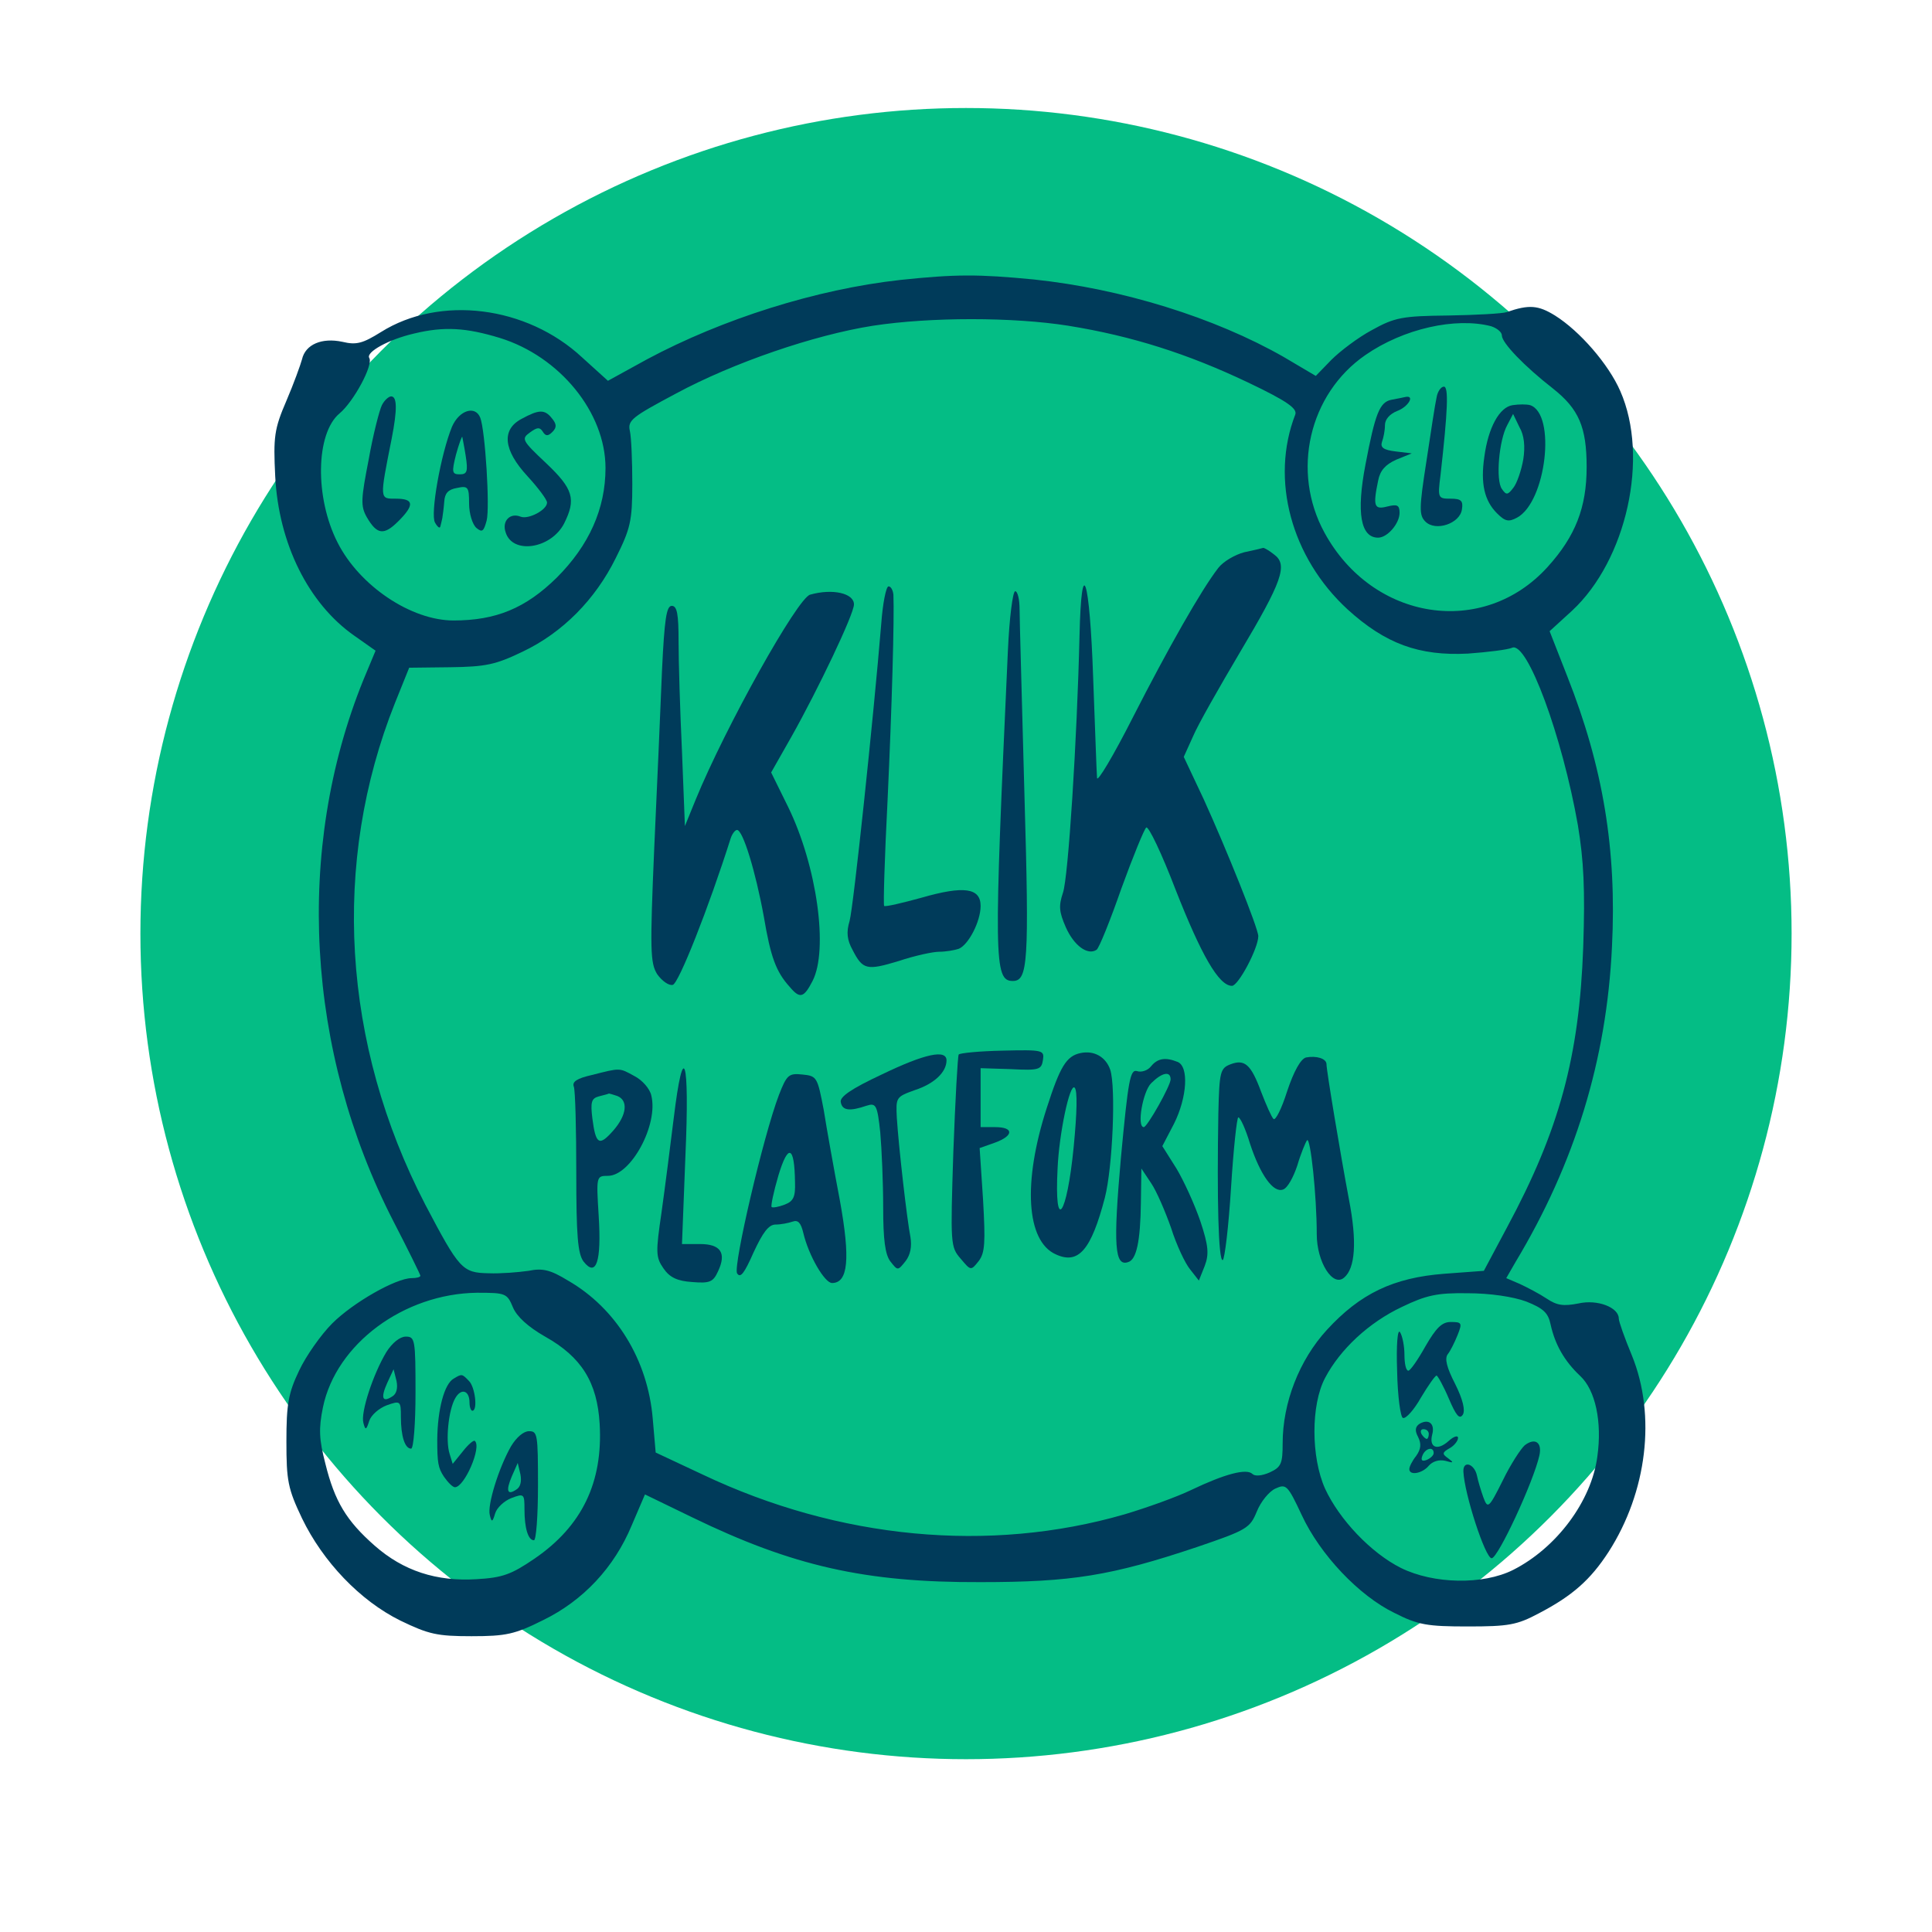 <?xml version="1.0" encoding="UTF-8" standalone="no"?> <svg xmlns="http://www.w3.org/2000/svg" xmlns:xlink="http://www.w3.org/1999/xlink" xmlns:serif="http://www.serif.com/" width="100%" height="100%" viewBox="0 0 300 300" version="1.1" xml:space="preserve" style="fill-rule:evenodd;clip-rule:evenodd;stroke-linejoin:round;stroke-miterlimit:2;"><circle cx="150" cy="144.969" r="128.198" style="fill:#04bd85;"></circle><g><path d="M139.788,43.471c-13.011,1.438 -27.611,6.052 -39.336,12.331l-6.052,3.328l-4.009,-3.631c-8.623,-8.018 -22.088,-9.683 -31.241,-3.934c-2.799,1.74 -3.783,2.043 -5.976,1.513c-3.178,-0.68 -5.749,0.379 -6.279,2.724c-0.227,0.832 -1.286,3.782 -2.421,6.429c-1.891,4.388 -2.042,5.598 -1.739,11.726c0.529,10.439 5.143,19.743 12.254,24.736l3.329,2.345l-1.892,4.538c-10.666,26.325 -8.926,57.642 4.69,84.118c2.27,4.388 4.161,8.246 4.161,8.397c-0,0.227 -0.605,0.378 -1.362,0.378c-2.42,0 -9.077,3.783 -12.33,7.035c-1.74,1.74 -4.085,5.069 -5.144,7.338c-1.664,3.48 -1.967,5.219 -1.967,10.969c0,6.127 0.227,7.337 2.421,11.952c3.253,6.732 9.002,12.784 15.28,15.885c4.388,2.118 5.674,2.421 11.045,2.421c5.371,-0 6.732,-0.303 11.12,-2.497c6.203,-3.025 11.044,-8.169 13.767,-14.75l2.043,-4.766l7.337,3.555c15.583,7.565 26.854,10.137 44.782,10.061c14.146,0 20.273,-0.983 33.587,-5.446c7.792,-2.648 8.245,-2.951 9.304,-5.522c0.606,-1.513 1.892,-3.102 2.875,-3.556c1.664,-0.756 1.891,-0.605 4.085,4.085c2.874,6.203 8.926,12.557 14.373,15.205c3.706,1.891 5.143,2.118 11.422,2.118c6.354,-0 7.64,-0.227 11.044,-2.043c5.22,-2.723 8.019,-5.219 10.818,-9.531c5.976,-9.304 7.413,-21.181 3.631,-30.485c-1.135,-2.723 -2.043,-5.295 -2.043,-5.749c0,-1.74 -3.328,-3.026 -6.278,-2.345c-2.345,0.454 -3.329,0.302 -4.917,-0.757c-1.135,-0.756 -3.026,-1.739 -4.161,-2.269l-2.118,-0.908l1.437,-2.496c9.229,-15.356 14.146,-31.393 14.978,-48.943c0.757,-15.053 -1.362,-27.913 -6.959,-42.059l-2.724,-6.959l3.48,-3.177c8.472,-7.867 12.028,-23.829 7.489,-34.116c-1.815,-4.161 -6.279,-9.305 -10.136,-11.726c-2.572,-1.588 -4.01,-1.739 -7.489,-0.529c-0.606,0.227 -4.69,0.454 -9.078,0.529c-7.186,0.076 -8.321,0.303 -11.876,2.27c-2.118,1.135 -4.917,3.253 -6.279,4.614l-2.42,2.497l-4.993,-2.951c-10.742,-6.127 -25.114,-10.59 -38.806,-12.027c-8.624,-0.832 -12.104,-0.832 -20.727,0.075Zm26.098,7.111c9.909,1.589 18.608,4.388 27.837,8.775c6.203,2.95 7.716,4.085 7.413,4.993c-3.933,10.136 -0.605,22.239 8.095,30.258c5.9,5.371 11.119,7.262 18.684,6.884c3.101,-0.227 6.203,-0.606 6.884,-0.908c2.345,-1.059 7.791,13.767 10.212,27.535c0.908,5.522 1.135,9.909 0.832,18.911c-0.605,17.02 -3.707,28.443 -11.801,43.496l-3.631,6.809l-6.127,0.453c-7.943,0.606 -13.087,3.102 -18.231,8.7c-4.311,4.69 -6.883,11.347 -6.883,17.625c-0,3.177 -0.227,3.707 -2.043,4.539c-1.21,0.529 -2.269,0.605 -2.647,0.227c-0.908,-0.908 -4.312,-0 -9.532,2.496c-2.193,1.059 -6.808,2.723 -10.363,3.782c-20.954,6.052 -44.329,3.858 -65.509,-6.203l-7.262,-3.404l-0.454,-5.219c-0.757,-9.153 -5.674,-17.172 -13.162,-21.484c-2.724,-1.664 -3.934,-1.966 -6.128,-1.512c-1.588,0.227 -4.312,0.453 -6.203,0.378c-4.085,-0.076 -4.538,-0.605 -9.834,-10.666c-12.935,-24.963 -14.599,-53.103 -4.69,-77.915l2.194,-5.447l6.354,-0.075c5.522,-0.076 7.035,-0.379 11.271,-2.421c6.203,-2.95 11.272,-8.094 14.449,-14.524c2.269,-4.539 2.572,-5.749 2.572,-11.498c-0,-3.555 -0.152,-7.262 -0.378,-8.245c-0.379,-1.665 0.378,-2.194 7.186,-5.825c8.85,-4.766 21.408,-9.078 30.561,-10.515c8.926,-1.362 21.71,-1.362 30.334,0Zm65.66,0.076c0.908,0.302 1.664,0.907 1.664,1.437c0,1.135 3.48,4.766 7.943,8.245c4.009,3.177 5.22,5.976 5.22,12.179c-0,6.279 -1.74,10.742 -6.052,15.508c-9.985,11.044 -27.157,8.396 -34.646,-5.296c-5.219,-9.531 -2.42,-21.559 6.354,-27.61c5.901,-4.085 13.995,-5.901 19.517,-4.463Zm-153.939,1.815c9.305,2.875 16.415,11.574 16.415,20.198c0,6.354 -2.572,12.027 -7.564,17.02c-4.842,4.766 -9.456,6.657 -16.037,6.657c-6.581,-0 -14.6,-5.371 -18.004,-12.104c-3.555,-6.959 -3.404,-16.944 0.303,-20.046c2.193,-1.815 5.295,-7.564 4.614,-8.623c-0.529,-0.908 3.026,-2.875 6.96,-3.783c4.69,-1.134 8.094,-0.907 13.313,0.681Zm2.043,150.535c0.605,1.437 2.345,3.026 4.992,4.539c5.674,3.177 8.094,7.11 8.472,13.54c0.53,9.078 -2.723,15.886 -10.136,20.954c-3.555,2.421 -4.917,2.95 -9.002,3.177c-6.203,0.378 -11.347,-1.286 -15.81,-5.219c-4.387,-3.858 -6.203,-6.884 -7.64,-12.709c-0.983,-3.782 -1.059,-5.446 -0.378,-8.775c2.042,-9.834 12.557,-17.625 23.904,-17.776c4.463,-0 4.69,0.075 5.598,2.269Zm157.342,-0.908c2.648,1.059 3.405,1.74 3.783,3.556c0.681,3.101 2.118,5.673 4.614,8.018c2.345,2.194 3.404,7.111 2.648,12.482c-0.908,6.959 -6.355,14.221 -13.087,17.625c-4.69,2.345 -12.33,2.194 -17.398,-0.303c-4.69,-2.345 -9.607,-7.564 -11.801,-12.33c-2.194,-4.917 -2.194,-13.011 -0,-17.171c2.345,-4.463 6.808,-8.624 11.952,-11.045c3.782,-1.815 5.446,-2.193 10.212,-2.118c3.404,0 7.035,0.53 9.077,1.286Z" style="fill:#003b5a;fill-rule:nonzero;"></path><path d="M193.194,85.757c-1.438,0.378 -3.253,1.438 -4.01,2.421c-2.647,3.404 -7.791,12.481 -13.238,23.147c-3.025,5.976 -5.597,10.288 -5.597,9.456c-0.076,-0.756 -0.303,-7.716 -0.605,-15.583c-0.53,-15.507 -1.816,-19.516 -2.119,-6.43c-0.378,16.037 -1.739,37.521 -2.572,39.866c-0.68,2.042 -0.605,2.95 0.454,5.37c1.286,2.875 3.404,4.388 4.766,3.48c0.378,-0.227 2.118,-4.539 3.858,-9.531c1.815,-4.993 3.555,-9.229 3.858,-9.456c0.378,-0.227 2.421,4.085 4.539,9.607c4.009,10.212 6.732,14.978 8.775,14.978c0.983,-0 4.084,-5.825 4.084,-7.716c0,-1.21 -4.992,-13.616 -8.472,-21.256l-3.101,-6.582l1.437,-3.177c0.756,-1.815 4.085,-7.64 7.262,-13.011c6.581,-11.044 7.489,-13.616 5.371,-15.205c-0.757,-0.605 -1.513,-1.059 -1.74,-1.059c-0.227,0.076 -1.513,0.379 -2.95,0.681Z" style="fill:#003b5a;fill-rule:nonzero;"></path><path d="M136.838,96.877c-1.211,14.675 -4.312,43.95 -4.917,46.144c-0.53,1.74 -0.379,2.95 0.454,4.463c1.588,3.102 2.193,3.253 7.186,1.74c2.496,-0.832 5.295,-1.437 6.278,-1.437c0.984,-0 2.346,-0.227 3.026,-0.454c1.513,-0.605 3.404,-4.236 3.404,-6.657c0,-2.799 -2.572,-3.177 -9.153,-1.286c-3.026,0.832 -5.598,1.437 -5.824,1.286c-0.152,-0.151 0.075,-7.565 0.529,-16.415c0.681,-14.6 1.059,-28.292 0.908,-31.923c-0.076,-0.68 -0.378,-1.286 -0.757,-1.286c-0.378,0 -0.907,2.648 -1.134,5.825Z" style="fill:#003b5a;fill-rule:nonzero;"></path><path d="M125.793,92.338c-1.966,0.53 -13.162,20.576 -17.776,31.847l-1.665,4.085l-0.453,-11.574c-0.303,-6.354 -0.53,-13.994 -0.53,-17.096c0,-4.236 -0.227,-5.522 -1.059,-5.522c-0.832,0 -1.135,2.118 -1.513,9.986c-0.227,5.522 -0.756,18.003 -1.21,27.686c-0.681,15.885 -0.605,17.777 0.454,19.516c0.756,1.059 1.815,1.816 2.42,1.665c0.908,-0.152 5.598,-12.028 9.002,-22.77c0.227,-0.681 0.681,-1.286 0.984,-1.286c0.907,0 2.874,6.43 4.16,13.465c1.059,6.279 1.891,8.548 4.009,10.893c1.589,1.891 2.194,1.74 3.556,-0.908c2.496,-4.841 0.68,-17.852 -3.783,-27.005l-2.647,-5.371l3.177,-5.598c4.085,-7.262 9.683,-18.987 9.683,-20.5c-0,-1.739 -3.329,-2.496 -6.809,-1.513Z" style="fill:#003b5a;fill-rule:nonzero;"></path><path d="M156.506,101.038c-2.194,47.959 -2.194,51.287 0.756,51.287c2.345,0 2.572,-2.798 1.815,-28.821c-0.378,-14.297 -0.756,-27.308 -0.756,-28.896c0,-1.513 -0.303,-2.799 -0.681,-2.799c-0.378,-0 -0.908,4.16 -1.134,9.229Z" style="fill:#003b5a;fill-rule:nonzero;"></path><path d="M148.865,163.748c-0.151,0.227 -0.529,7.035 -0.832,15.129c-0.454,14.297 -0.454,14.751 1.135,16.566c1.588,1.892 1.588,1.892 2.799,0.379c0.983,-1.286 1.059,-2.875 0.681,-9.532l-0.53,-8.018l2.345,-0.832c2.95,-1.059 3.026,-2.421 0.076,-2.421l-2.27,0l0,-9.153l4.766,0.151c4.312,0.227 4.69,0.076 4.917,-1.437c0.227,-1.513 0,-1.589 -6.279,-1.437c-3.631,0.075 -6.656,0.378 -6.808,0.605Z" style="fill:#003b5a;fill-rule:nonzero;"></path><path d="M167.777,163.521c-2.194,0.454 -3.177,2.118 -5.22,8.472c-3.782,11.65 -3.177,20.727 1.362,22.77c3.555,1.664 5.522,-0.681 7.64,-8.775c1.21,-4.69 1.74,-17.172 0.832,-19.895c-0.681,-1.967 -2.496,-3.026 -4.614,-2.572Zm-1.059,14.6c-1.059,10.817 -3.026,13.464 -2.497,3.328c0.227,-5.371 1.892,-13.314 2.648,-12.557c0.454,0.454 0.378,3.782 -0.151,9.229Z" style="fill:#003b5a;fill-rule:nonzero;"></path><path d="M136.913,166.849c-4.69,2.194 -6.581,3.48 -6.354,4.312c0.227,1.286 1.362,1.437 4.009,0.53c1.438,-0.454 1.664,-0.152 2.118,4.16c0.227,2.572 0.454,7.792 0.454,11.65c0,4.992 0.303,7.337 1.135,8.396c1.135,1.438 1.135,1.438 2.345,-0.075c0.756,-0.984 0.983,-2.27 0.756,-3.707c-0.529,-2.648 -1.815,-13.843 -2.118,-18.533c-0.151,-3.177 -0.151,-3.253 2.799,-4.312c3.026,-0.983 4.917,-2.799 4.917,-4.614c0,-1.74 -3.328,-1.059 -10.061,2.193Z" style="fill:#003b5a;fill-rule:nonzero;"></path><path d="M202.801,164.202c-0.832,0.227 -1.891,2.118 -2.951,5.295c-0.832,2.648 -1.815,4.614 -2.118,4.236c-0.302,-0.302 -1.134,-2.194 -1.891,-4.16c-1.588,-4.312 -2.572,-5.144 -4.765,-4.312c-1.589,0.605 -1.74,1.135 -1.892,7.64c-0.227,13.087 0,22.921 0.681,22.769c0.303,-0.151 0.908,-5.144 1.286,-11.195c0.378,-6.052 0.908,-10.969 1.135,-10.969c0.302,0 1.135,1.816 1.815,4.085c1.589,4.841 3.631,7.716 5.144,7.111c0.681,-0.227 1.589,-1.891 2.194,-3.707c0.53,-1.815 1.286,-3.631 1.513,-3.933c0.529,-0.606 1.513,8.623 1.513,14.599c-0,4.312 2.496,8.246 4.236,6.733c1.74,-1.438 2.042,-5.598 0.756,-12.179c-1.361,-7.262 -3.479,-19.971 -3.479,-20.954c-0,-0.908 -1.589,-1.362 -3.177,-1.059Z" style="fill:#003b5a;fill-rule:nonzero;"></path><path d="M178.745,165.563c-0.529,0.681 -1.513,0.984 -2.193,0.757c-1.059,-0.303 -1.362,1.361 -2.497,13.465c-1.21,13.616 -0.983,16.944 1.135,16.188c1.286,-0.378 1.891,-3.253 1.967,-9.229l0.075,-5.295l1.513,2.269c0.832,1.211 2.194,4.388 3.102,6.96c0.832,2.647 2.194,5.522 2.95,6.43l1.362,1.739l0.907,-2.269c0.681,-1.815 0.606,-3.101 -0.68,-6.959c-0.908,-2.648 -2.572,-6.279 -3.707,-8.17l-2.194,-3.48l1.816,-3.479c2.042,-4.085 2.345,-8.927 0.529,-9.607c-1.891,-0.757 -3.101,-0.53 -4.085,0.68Zm3.026,2.043c0,0.983 -3.631,7.413 -4.16,7.413c-1.135,0 -0.152,-5.522 1.134,-6.808c1.665,-1.664 3.026,-1.967 3.026,-0.605Z" style="fill:#003b5a;fill-rule:nonzero;"></path><path d="M91.904,166.925c-2.345,0.53 -3.101,1.059 -2.799,1.816c0.227,0.605 0.379,6.656 0.379,13.389c-0,9.682 0.226,12.557 1.134,13.767c1.967,2.497 2.799,0 2.345,-7.11c-0.378,-6.128 -0.378,-6.203 1.437,-6.203c3.556,-0 7.868,-7.943 6.733,-12.482c-0.227,-1.059 -1.437,-2.421 -2.648,-3.026c-2.345,-1.286 -2.118,-1.286 -6.581,-0.151Zm3.934,3.253c1.74,0.681 1.513,2.95 -0.605,5.371c-2.194,2.496 -2.724,2.193 -3.253,-1.892c-0.303,-2.496 -0.151,-3.101 0.983,-3.404c0.832,-0.227 1.513,-0.378 1.589,-0.453c0.075,-0 0.605,0.151 1.286,0.378Z" style="fill:#003b5a;fill-rule:nonzero;"></path><path d="M104.613,173.657c-0.53,4.312 -1.362,10.818 -1.892,14.6c-0.907,6.203 -0.907,6.959 0.303,8.699c0.983,1.438 2.194,1.967 4.463,2.118c2.723,0.227 3.253,0 4.009,-1.664c1.362,-2.874 0.379,-4.236 -2.799,-4.236l-2.798,0l0.529,-13.616c0.681,-15.356 -0.302,-18.382 -1.815,-5.901Z" style="fill:#003b5a;fill-rule:nonzero;"></path><path d="M120.952,170.026c-2.421,6.355 -7.111,26.476 -6.505,27.687c0.529,0.832 1.134,-0 2.572,-3.253c1.437,-3.101 2.345,-4.312 3.404,-4.312c0.832,0 1.966,-0.227 2.647,-0.454c0.832,-0.302 1.286,0.152 1.664,1.74c0.832,3.556 3.329,7.792 4.463,7.792c2.497,-0 2.875,-3.707 1.211,-12.86c-0.908,-4.766 -2.043,-11.12 -2.497,-13.994c-0.983,-5.144 -1.059,-5.296 -3.328,-5.523c-2.118,-0.227 -2.421,0.076 -3.631,3.177Zm2.496,13.541c0.076,2.269 -0.227,2.95 -1.588,3.48c-0.984,0.378 -1.891,0.529 -2.043,0.378c-0.151,-0.151 0.303,-2.345 1.059,-4.917c1.513,-4.993 2.497,-4.614 2.572,1.059Z" style="fill:#003b5a;fill-rule:nonzero;"></path><path d="M223.074,61.702c-0.227,0.983 -0.908,5.446 -1.589,9.985c-1.135,7.262 -1.135,8.321 -0.151,9.305c1.588,1.588 5.371,0.302 5.673,-1.892c0.227,-1.361 -0.151,-1.664 -1.74,-1.664c-1.966,0 -2.042,-0.075 -1.588,-3.631c1.135,-10.061 1.286,-13.767 0.529,-13.767c-0.454,-0 -0.983,0.756 -1.134,1.664Z" style="fill:#003b5a;fill-rule:nonzero;"></path><path d="M216.039,62.08c-1.816,0.378 -2.497,2.118 -4.01,10.061c-1.437,7.489 -0.756,11.347 1.967,11.347c1.437,-0 3.329,-2.194 3.329,-3.858c-0,-1.21 -0.379,-1.362 -1.892,-0.983c-2.042,0.529 -2.269,-0 -1.437,-4.01c0.303,-1.588 1.135,-2.496 2.799,-3.252l2.421,-0.984l-2.497,-0.302c-1.891,-0.227 -2.42,-0.606 -2.118,-1.513c0.227,-0.605 0.454,-1.74 0.454,-2.572c0,-0.908 0.757,-1.74 1.891,-2.194c1.665,-0.605 2.799,-2.421 1.362,-2.194c-0.378,0.076 -1.362,0.303 -2.269,0.454Z" style="fill:#003b5a;fill-rule:nonzero;"></path><path d="M234.874,62.912c-2.042,0.303 -3.782,3.48 -4.387,8.019c-0.605,4.16 -0,6.808 1.967,8.775c1.286,1.286 1.815,1.361 3.101,0.68c4.539,-2.42 6.127,-16.112 2.043,-17.474c-0.53,-0.151 -1.74,-0.151 -2.724,0Zm1.665,8.397c-0.303,1.74 -0.984,3.707 -1.513,4.387c-0.908,1.211 -1.135,1.211 -1.816,0.227c-0.983,-1.361 -0.454,-7.564 0.832,-9.909l0.908,-1.74l0.983,2.042c0.757,1.286 0.908,3.026 0.606,4.993Z" style="fill:#003b5a;fill-rule:nonzero;"></path><path d="M59.301,62.912c-0.378,0.757 -1.362,4.539 -2.043,8.397c-1.21,6.203 -1.286,7.262 -0.302,9.002c1.588,2.723 2.647,2.874 4.917,0.605c2.496,-2.496 2.421,-3.48 -0.378,-3.48c-2.572,0 -2.572,0.227 -0.681,-9.304c0.908,-4.615 0.832,-6.581 -0.076,-6.581c-0.378,-0 -1.059,0.605 -1.437,1.361Z" style="fill:#003b5a;fill-rule:nonzero;"></path><path d="M70.194,66.241c-1.74,4.236 -3.404,13.616 -2.648,14.902c0.378,0.681 0.757,0.983 0.832,0.605c0.076,-0.303 0.227,-0.908 0.303,-1.286c0.076,-0.454 0.227,-1.588 0.303,-2.572c0.075,-1.286 0.605,-1.891 1.966,-2.118c1.74,-0.378 1.891,-0.151 1.891,2.421c0,1.588 0.53,3.252 1.135,3.782c0.908,0.756 1.135,0.53 1.589,-1.135c0.529,-2.042 -0.227,-13.994 -0.984,-15.961c-0.756,-1.967 -3.252,-1.21 -4.387,1.362Zm2.118,4.538c0.378,2.421 0.227,2.875 -0.908,2.875c-1.21,-0 -1.286,-0.303 -0.605,-3.026c0.454,-1.664 0.908,-2.874 0.983,-2.799c0,0.076 0.303,1.438 0.53,2.95Z" style="fill:#003b5a;fill-rule:nonzero;"></path><path d="M81.011,65.03c-3.177,1.665 -2.874,4.842 0.908,8.927c1.664,1.815 3.026,3.631 3.026,4.084c-0,1.135 -2.875,2.648 -4.085,2.194c-1.664,-0.681 -2.95,0.681 -2.345,2.421c1.059,3.479 7.035,2.572 9.077,-1.362c1.892,-3.782 1.438,-5.371 -2.799,-9.38c-3.782,-3.555 -3.857,-3.782 -2.496,-4.766c1.135,-0.832 1.513,-0.832 1.967,-0.151c0.454,0.757 0.832,0.757 1.513,0.076c0.681,-0.681 0.681,-1.211 -0.076,-2.118c-1.134,-1.438 -2.042,-1.362 -4.69,0.075Z" style="fill:#003b5a;fill-rule:nonzero;"></path><path d="M59.982,209.967c-2.043,3.404 -4.01,9.38 -3.556,10.969c0.303,1.21 0.454,1.135 0.908,-0.303c0.303,-0.907 1.513,-1.966 2.723,-2.42c2.118,-0.757 2.194,-0.681 2.194,1.815c0,2.95 0.605,4.917 1.589,4.917c0.378,0 0.68,-3.933 0.68,-8.699c0,-8.245 -0.075,-8.699 -1.512,-8.699c-0.908,-0 -2.119,0.983 -3.026,2.42Zm0.907,6.884c-1.512,0.984 -1.815,0.227 -0.756,-2.118l0.983,-2.118l0.454,1.815c0.227,1.135 0,2.043 -0.681,2.421Z" style="fill:#003b5a;fill-rule:nonzero;"></path><path d="M79.344,224.591c-1.888,3.314 -3.706,9.13 -3.286,10.677c0.279,1.178 0.419,1.104 0.839,-0.295c0.279,-0.883 1.398,-1.914 2.516,-2.356c1.958,-0.736 2.028,-0.663 2.028,1.767c-0,2.872 0.559,4.786 1.468,4.786c0.35,-0 0.629,-3.829 0.629,-8.467c0,-8.026 -0.07,-8.468 -1.398,-8.468c-0.839,0 -1.958,0.957 -2.796,2.356Zm0.838,6.701c-1.398,0.957 -1.677,0.221 -0.699,-2.062l0.909,-2.062l0.42,1.768c0.209,1.104 -0,1.987 -0.63,2.356Z" style="fill:#003b5a;fill-rule:nonzero;"></path><path d="M70.467,214.058c-1.482,0.812 -2.527,4.813 -2.571,9.501c0,3.564 0.131,4.376 1.046,5.751c0.61,0.876 1.351,1.626 1.699,1.626c1.481,-0 4.183,-6.251 3.094,-7.189c-0.175,-0.188 -1.046,0.563 -1.874,1.625l-1.568,1.938l-0.48,-1.563c-0.653,-2.063 -0.174,-6.813 0.872,-8.626c0.915,-1.626 2.222,-1.251 2.222,0.687c-0,0.688 0.218,1.251 0.435,1.251c0.872,-0 0.436,-3.689 -0.522,-4.626c-1.09,-1.126 -1.09,-1.126 -2.353,-0.375Z" style="fill:#003b5a;fill-rule:nonzero;"></path><path d="M221.334,209.06c-1.135,2.042 -2.345,3.782 -2.648,3.782c-0.378,-0 -0.605,-1.135 -0.605,-2.496c0,-1.286 -0.303,-2.875 -0.681,-3.48c-0.378,-0.605 -0.605,1.891 -0.454,6.052c0.076,3.933 0.53,7.186 0.908,7.262c0.454,0.151 1.74,-1.286 2.799,-3.178c1.135,-1.891 2.194,-3.404 2.421,-3.404c0.151,0 1.059,1.589 1.891,3.556c1.134,2.647 1.664,3.328 2.194,2.496c0.378,-0.681 -0,-2.345 -1.211,-4.766c-1.286,-2.496 -1.664,-3.933 -1.134,-4.614c0.378,-0.454 1.059,-1.816 1.512,-2.95c0.757,-1.891 0.681,-2.043 -1.059,-2.043c-1.361,0 -2.269,0.908 -3.933,3.783Z" style="fill:#003b5a;fill-rule:nonzero;"></path><path d="M220.426,221.087c-0.681,0.454 -0.756,1.059 -0.227,2.043c0.53,1.059 0.454,1.891 -0.302,2.95c-0.606,0.756 -1.059,1.664 -1.059,2.042c-0,1.059 2.042,0.681 3.025,-0.529c0.606,-0.681 1.589,-0.984 2.572,-0.757c1.286,0.379 1.362,0.303 0.454,-0.378c-0.983,-0.681 -0.983,-0.908 0.227,-1.588c0.681,-0.379 1.286,-1.135 1.286,-1.589c0,-0.454 -0.681,-0.227 -1.437,0.454c-1.74,1.588 -3.102,1.059 -2.572,-0.984c0.454,-1.664 -0.53,-2.496 -1.967,-1.664Zm1.437,1.589c0,0.378 -0.151,0.756 -0.302,0.756c-0.227,0 -0.605,-0.378 -0.832,-0.756c-0.227,-0.454 -0.076,-0.757 0.302,-0.757c0.454,0 0.832,0.303 0.832,0.757Zm0.757,2.95c-0,0.378 -0.53,0.832 -1.059,1.059c-0.757,0.303 -0.984,0.076 -0.681,-0.681c0.454,-1.134 1.74,-1.437 1.74,-0.378Z" style="fill:#003b5a;fill-rule:nonzero;"></path><path d="M236.766,224.416c-0.606,0.529 -2.194,2.95 -3.405,5.446c-2.193,4.388 -2.345,4.463 -3.025,2.648c-0.379,-1.059 -0.832,-2.572 -0.984,-3.329c-0.378,-1.891 -2.193,-2.496 -2.118,-0.68c0.151,3.479 3.404,13.464 4.388,13.464c0.983,0 6.505,-11.876 7.413,-15.961c0.454,-2.042 -0.681,-2.799 -2.269,-1.588Z" style="fill:#003b5a;fill-rule:nonzero;"></path></g></svg> 